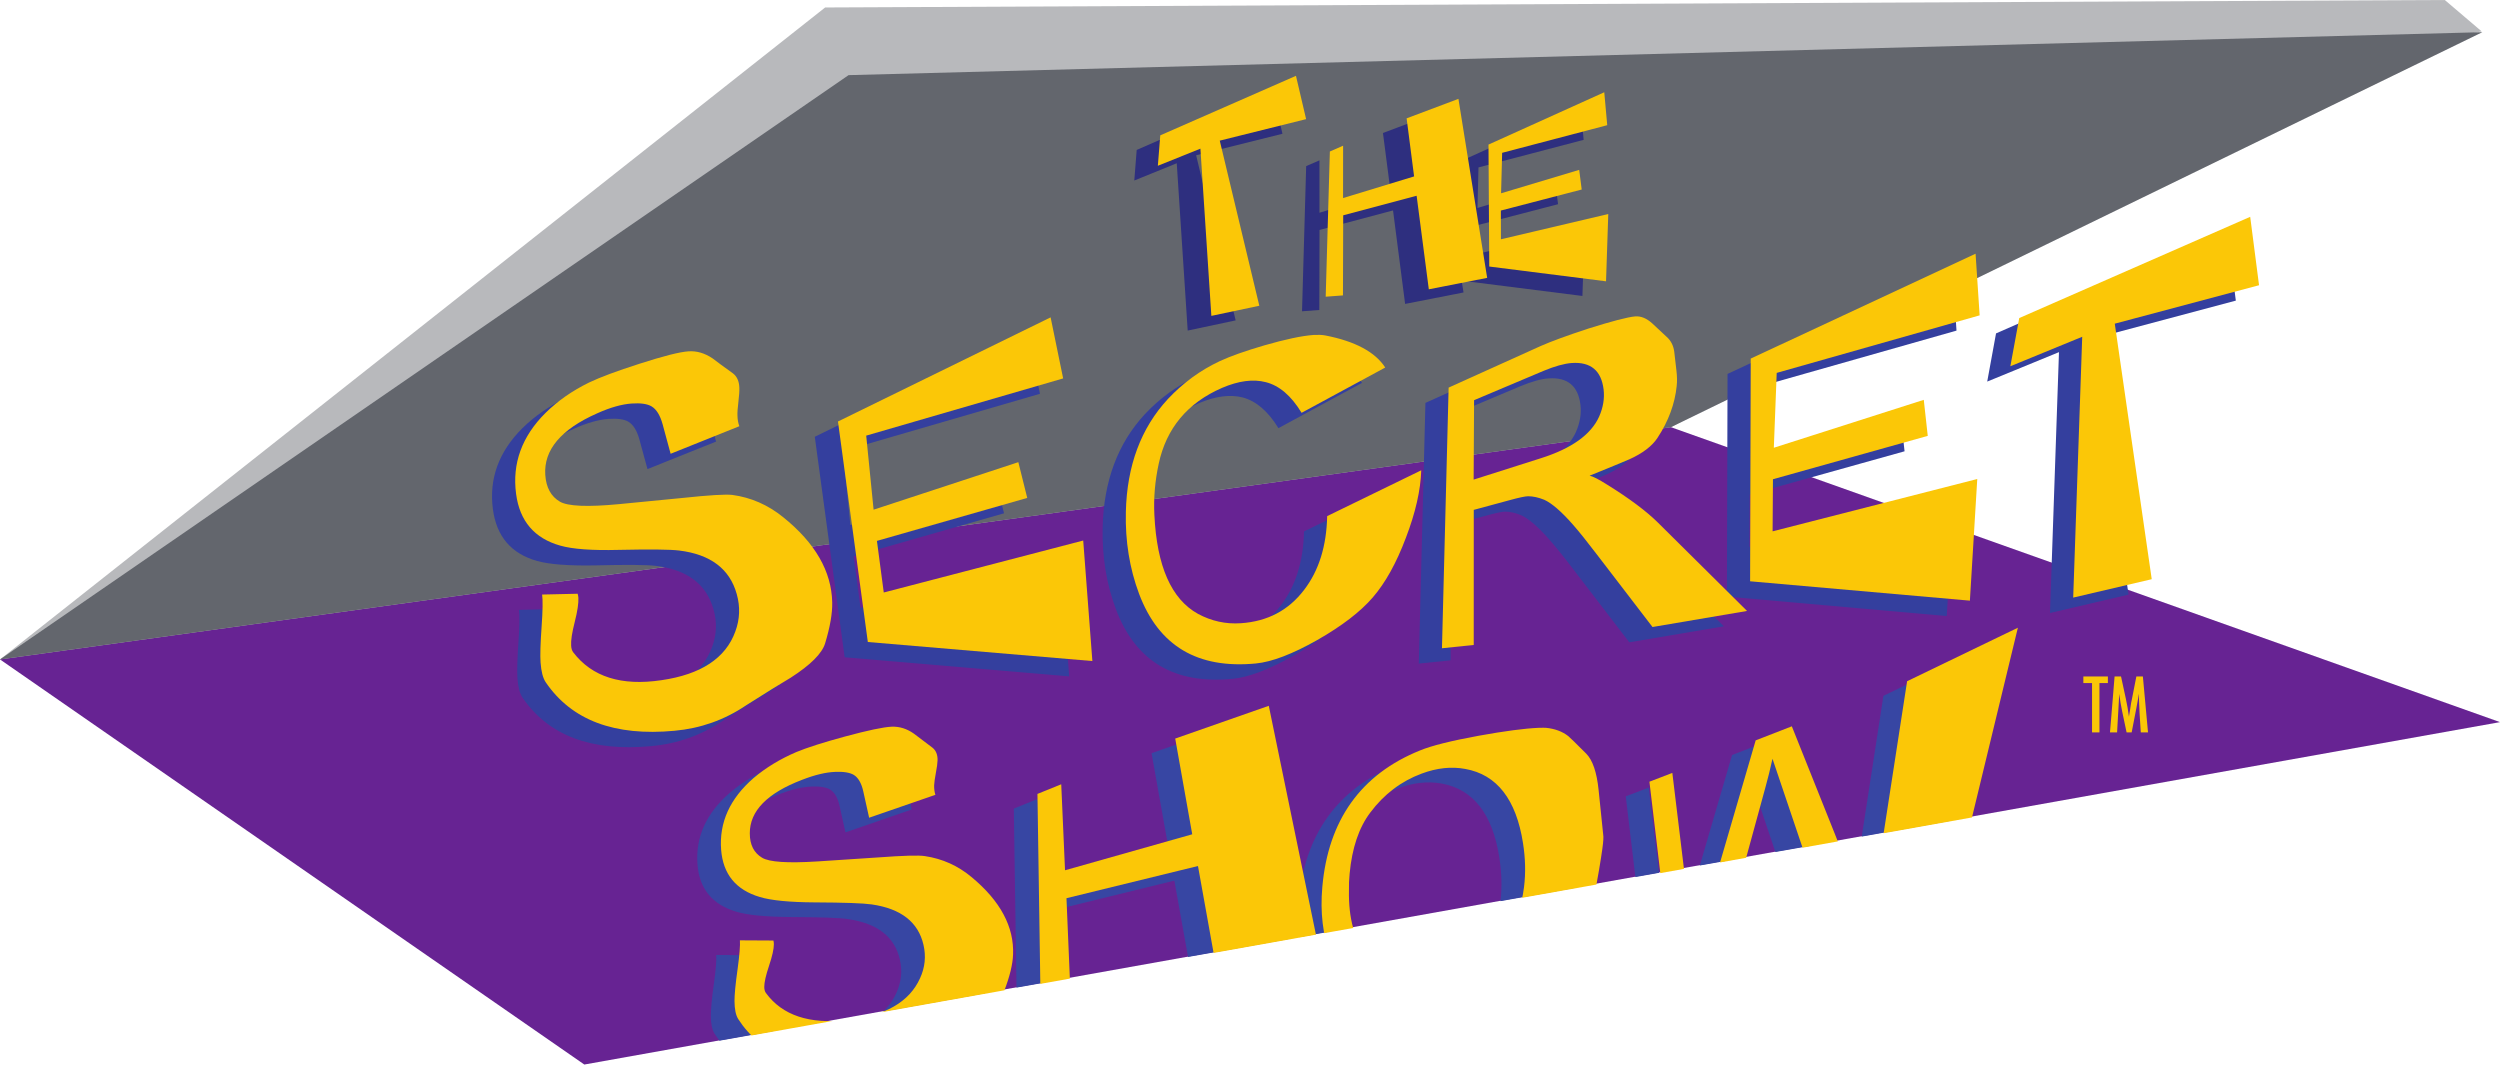 <?xml version="1.0" encoding="UTF-8" standalone="no"?>
<!-- Created with Inkscape (http://www.inkscape.org/) -->

<svg
   xmlns:dc="http://purl.org/dc/elements/1.1/"
   xmlns:cc="http://creativecommons.org/ns#"
   xmlns:rdf="http://www.w3.org/1999/02/22-rdf-syntax-ns#"
   xmlns:svg="http://www.w3.org/2000/svg"
   xmlns="http://www.w3.org/2000/svg"
   xmlns:sodipodi="http://sodipodi.sourceforge.net/DTD/sodipodi-0.dtd"
   xmlns:inkscape="http://www.inkscape.org/namespaces/inkscape"
   id="svg14085"
   version="1.1"
   inkscape:version="0.48.5 r10040"
   width="1000"
   height="426.077"
   xml:space="preserve"
   sodipodi:docname="51180.pdf"><defs
     id="defs14089"><clipPath
       clipPathUnits="userSpaceOnUse"
       id="clipPath14099"><path
         d="m 650,828 -621,0 0,-801 621,0 0,801 z"
         id="path14101"
         inkscape:connector-curvature="0" /></clipPath><clipPath
       clipPathUnits="userSpaceOnUse"
       id="clipPath14105"><path
         d="m 27,828 610.413,0 0,-801 L 27,27 27,828 z"
         id="path14107"
         inkscape:connector-curvature="0" /></clipPath><clipPath
       clipPathUnits="userSpaceOnUse"
       id="clipPath14127"><path
         d="M 55.783,806.119 163.795,815.224 225.703,582.038 63.836,548.65 55.783,806.119"
         id="path14129"
         inkscape:connector-curvature="0" /></clipPath><clipPath
       clipPathUnits="userSpaceOnUse"
       id="clipPath14145"><path
         d="M 55.783,806.119 163.795,815.224 225.703,582.038 63.836,548.65 55.783,806.119"
         id="path14147"
         inkscape:connector-curvature="0" /></clipPath><clipPath
       clipPathUnits="userSpaceOnUse"
       id="clipPath14161"><path
         d="M 55.783,806.119 163.795,815.224 225.703,582.038 63.836,548.65 55.783,806.119"
         id="path14163"
         inkscape:connector-curvature="0" /></clipPath><clipPath
       clipPathUnits="userSpaceOnUse"
       id="clipPath14187"><path
         d="M 55.783,806.119 163.795,815.224 225.703,582.038 63.836,548.65 55.783,806.119"
         id="path14189"
         inkscape:connector-curvature="0" /></clipPath><clipPath
       clipPathUnits="userSpaceOnUse"
       id="clipPath14203"><path
         d="M 55.783,806.119 163.795,815.224 225.703,582.038 63.836,548.65 55.783,806.119"
         id="path14205"
         inkscape:connector-curvature="0" /></clipPath><clipPath
       clipPathUnits="userSpaceOnUse"
       id="clipPath14219"><path
         d="M 55.783,806.119 163.795,815.224 225.703,582.038 63.836,548.65 55.783,806.119"
         id="path14221"
         inkscape:connector-curvature="0" /></clipPath><clipPath
       clipPathUnits="userSpaceOnUse"
       id="clipPath14233"><path
         d="M 55.783,806.119 163.795,815.224 225.703,582.038 63.836,548.65 55.783,806.119"
         id="path14235"
         inkscape:connector-curvature="0" /></clipPath><clipPath
       clipPathUnits="userSpaceOnUse"
       id="clipPath14247"><path
         d="M 55.783,806.119 163.795,815.224 225.703,582.038 63.836,548.65 55.783,806.119"
         id="path14249"
         inkscape:connector-curvature="0" /></clipPath><clipPath
       clipPathUnits="userSpaceOnUse"
       id="clipPath14265"><path
         d="M 55.783,806.119 163.795,815.224 225.703,582.038 63.836,548.65 55.783,806.119"
         id="path14267"
         inkscape:connector-curvature="0" /></clipPath><clipPath
       clipPathUnits="userSpaceOnUse"
       id="clipPath14279"><path
         d="M 55.783,806.119 163.795,815.224 225.703,582.038 63.836,548.65 55.783,806.119"
         id="path14281"
         inkscape:connector-curvature="0" /></clipPath><clipPath
       clipPathUnits="userSpaceOnUse"
       id="clipPath14313"><path
         d="M 55.783,806.119 163.795,815.224 225.703,582.038 63.836,548.65 55.783,806.119"
         id="path14315"
         inkscape:connector-curvature="0" /></clipPath><clipPath
       clipPathUnits="userSpaceOnUse"
       id="clipPath14329"><path
         d="M 55.783,806.119 163.795,815.224 225.703,582.038 63.836,548.65 55.783,806.119"
         id="path14331"
         inkscape:connector-curvature="0" /></clipPath><clipPath
       clipPathUnits="userSpaceOnUse"
       id="clipPath14347"><path
         d="M 55.783,806.119 163.795,815.224 225.703,582.038 63.836,548.65 55.783,806.119"
         id="path14349"
         inkscape:connector-curvature="0" /></clipPath><clipPath
       clipPathUnits="userSpaceOnUse"
       id="clipPath14361"><path
         d="M 55.783,806.119 163.795,815.224 225.703,582.038 63.836,548.65 55.783,806.119"
         id="path14363"
         inkscape:connector-curvature="0" /></clipPath><clipPath
       clipPathUnits="userSpaceOnUse"
       id="clipPath14657"><path
         d="M 64.791,546.96 73.768,172.382 287.513,167.118 176.838,559.634 64.791,546.96"
         id="path14659"
         inkscape:connector-curvature="0" /></clipPath><clipPath
       clipPathUnits="userSpaceOnUse"
       id="clipPath14679"><path
         d="M 64.791,546.96 73.768,172.382 287.513,167.118 176.838,559.634 64.791,546.96"
         id="path14681"
         inkscape:connector-curvature="0" /></clipPath><clipPath
       clipPathUnits="userSpaceOnUse"
       id="clipPath14703"><path
         d="M 64.791,546.96 73.768,172.382 287.513,167.118 176.838,559.634 64.791,546.96"
         id="path14705"
         inkscape:connector-curvature="0" /></clipPath><clipPath
       clipPathUnits="userSpaceOnUse"
       id="clipPath14725"><path
         d="M 64.791,546.96 73.768,172.382 287.513,167.118 176.838,559.634 64.791,546.96"
         id="path14727"
         inkscape:connector-curvature="0" /></clipPath><clipPath
       clipPathUnits="userSpaceOnUse"
       id="clipPath14761"><path
         d="M 64.791,546.96 73.768,172.382 287.513,167.118 176.838,559.634 64.791,546.96"
         id="path14763"
         inkscape:connector-curvature="0" /></clipPath><clipPath
       clipPathUnits="userSpaceOnUse"
       id="clipPath14797"><path
         d="M 64.791,546.96 73.768,172.382 287.513,167.118 176.838,559.634 64.791,546.96"
         id="path14799"
         inkscape:connector-curvature="0" /></clipPath><clipPath
       clipPathUnits="userSpaceOnUse"
       id="clipPath14821"><path
         d="m 27,828 610.413,0 0,-801 L 27,27 27,828 z"
         id="path14823"
         inkscape:connector-curvature="0" /></clipPath><clipPath
       clipPathUnits="userSpaceOnUse"
       id="clipPath14851"><path
         d="m 502.202,92.856 119.8,-16.646 7.517,54.097 -119.8,16.647"
         id="path14853"
         inkscape:connector-curvature="0" /></clipPath><clipPath
       clipPathUnits="userSpaceOnUse"
       id="clipPath14857"><path
         d="m 509.719,146.954 -7.517,-54.098 119.8,-16.646 7.517,54.097 -119.8,16.647"
         id="path14859"
         inkscape:connector-curvature="0" /></clipPath><clipPath
       clipPathUnits="userSpaceOnUse"
       id="clipPath14863"><path
         d="m 509.719,146.954 -7.517,-54.098 119.8,-16.646 7.517,54.097"
         id="path14865"
         inkscape:connector-curvature="0" /></clipPath><clipPath
       clipPathUnits="userSpaceOnUse"
       id="clipPath15335"><path
         d="m 327.985,316.375 219.637,2.59 0.689,-58.457 -219.637,-2.59"
         id="path15337"
         inkscape:connector-curvature="0" /></clipPath><clipPath
       clipPathUnits="userSpaceOnUse"
       id="clipPath15341"><path
         d="M 328.644,296.04 379.767,260.5 547.652,290.492 474.998,316.383 328.644,296.04"
         id="path15343"
         inkscape:connector-curvature="0" /></clipPath><clipPath
       clipPathUnits="userSpaceOnUse"
       id="clipPath15347"><path
         d="m 329.07,259.902 -0.646,54.753 218.913,2.581 0.646,-54.753 -218.913,-2.581"
         id="path15349"
         inkscape:connector-curvature="0" /></clipPath><clipPath
       clipPathUnits="userSpaceOnUse"
       id="clipPath15375"><path
         d="m 328.413,296.044 51.124,-35.542 167.884,29.998 -72.65,25.889 -146.358,-20.345"
         id="path15377"
         inkscape:connector-curvature="0" /></clipPath><clipPath
       clipPathUnits="userSpaceOnUse"
       id="clipPath15409"><path
         d="M 328.644,296.04 379.767,260.5 547.652,290.492 474.998,316.383 328.644,296.04"
         id="path15411"
         inkscape:connector-curvature="0" /></clipPath><clipPath
       clipPathUnits="userSpaceOnUse"
       id="clipPath15511"><path
         d="m 27,828 610.413,0 0,-801 L 27,27 27,828 z"
         id="path15513"
         inkscape:connector-curvature="0" /></clipPath><clipPath
       clipPathUnits="userSpaceOnUse"
       id="clipPath15527"><path
         d="m 640.8,828 7.2,0 0,-799.405 -7.2,0 0,799.405 z"
         id="path15529"
         inkscape:connector-curvature="0" /></clipPath></defs><sodipodi:namedview
     pagecolor="#ffffff"
     bordercolor="#666666"
     borderopacity="1"
     objecttolerance="10"
     gridtolerance="10"
     guidetolerance="10"
     inkscape:pageopacity="0"
     inkscape:pageshadow="2"
     inkscape:window-width="1020"
     inkscape:window-height="1039"
     id="namedview14087"
     showgrid="true"
     fit-margin-top="0"
     fit-margin-left="0"
     fit-margin-right="0"
     fit-margin-bottom="0"
     inkscape:zoom="0.088388348"
     inkscape:cx="1920.7318"
     inkscape:cy="-820.83214"
     inkscape:window-x="891"
     inkscape:window-y="-21"
     inkscape:window-maximized="0"
     inkscape:current-layer="g14093"><inkscape:grid
       type="xygrid"
       id="grid15566"
       empspacing="5"
       visible="true"
       enabled="true"
       snapvisiblegridlinesonly="true"
       originx="246px"
       originy="730.351px" /></sodipodi:namedview><g
     id="g14093"
     inkscape:groupmode="layer"
     inkscape:label="51180"
     transform="matrix(1.25,0,0,-1.25,201,-259.274)"><path
       style="fill:#672393;fill-opacity:1;fill-rule:evenodd;stroke:none"
       d="M -160.8,-418.438 26.182,-548.071 639.2,-438.499 l -265.635,94.5 -289.403,40.273 z"
       id="path15568"
       inkscape:connector-curvature="0"
       sodipodi:nodetypes="cccccc" /><g
       id="g15331"><g
         id="g15333"
         clip-path="url(#clipPath15335)"><g
           id="g15339"
           clip-path="url(#clipPath15341)"><g
             id="g15345"
             clip-path="url(#clipPath15347)"><g
               id="g15351" /></g></g></g></g><path
       d="m 621.532,-207.419 -518.287,-2.393 -264.045,-208.626 534.695,74.322 208.516,115.105 3.818,-2.945 27.211,10.712 19.9,3.774 -11.808,10.051"
       style="fill:#b8b9bc;fill-opacity:1;fill-rule:nonzero;stroke:none"
       id="path15327"
       inkscape:connector-curvature="0" /><path
       d="M -160.8,-418.438 110.742,-231.463 633.559,-217.718 373.895,-344.116 -160.8,-418.438"
       style="fill:#63666d;fill-opacity:1;fill-rule:nonzero;stroke:none"
       id="path15329"
       inkscape:connector-curvature="0" /><path
       d="m 219.263,-313.201 -3.504,53.537 -13.587,-5.52 0.771,9.784 43.41,19.005 3.237,-13.832 -27.624,-6.879 12.641,-52.836 -15.344,-3.259"
       style="fill:#2e2f7f;fill-opacity:1;fill-rule:nonzero;stroke:none"
       id="path15353"
       inkscape:connector-curvature="0" /><path
       d="m 255.849,-307.03 1.326,46.453 4.249,1.849 0.007,-16.769 22.721,6.938 -2.408,18.585 16.587,6.236 9.199,-57.268 -18.695,-3.668 -3.865,29.914 -23.524,-6.247 -0.066,-25.607 -5.531,-0.416"
       style="fill:#2e2f7f;fill-opacity:1;fill-rule:nonzero;stroke:none"
       id="path15355"
       inkscape:connector-curvature="0" /><path
       d="m 308.195,-297.392 -0.234,39.019 37.042,16.744 0.961,-10.537 -33.648,-8.827 -0.329,-12.981 24.975,7.522 0.815,-6.313 -25.885,-6.73 0.04,-9.156 34.35,8.045 -0.709,-21.519 -37.378,4.731"
       style="fill:#2e2f7f;fill-opacity:1;fill-rule:nonzero;stroke:none"
       id="path15357"
       inkscape:connector-curvature="0" /><path
       d="m 5.256,-402.589 11.369,0.27 c 0.128,-0.402 0.201,-0.818 0.234,-1.333 0.102,-1.695 -0.289,-4.26 -1.18,-7.69 -0.851,-3.427 -1.253,-5.959 -1.125,-7.574 0.033,-0.95 0.256,-1.655 0.676,-2.185 5.995,-7.833 15.385,-10.803 28.208,-8.896 12.645,1.83 20.525,7 23.634,15.564 1.472,3.946 1.622,7.943 0.453,11.994 -2.232,8.052 -8.348,12.692 -18.406,13.938 -2.864,0.347 -9.338,0.406 -19.414,0.157 -8.476,-0.161 -14.672,0.314 -18.625,1.41 -8.264,2.327 -12.995,7.818 -14.153,16.561 -1.279,9.718 1.852,18.377 9.426,25.925 3.964,3.887 8.604,7.113 13.942,9.722 3.489,1.673 8.852,3.686 16.112,5.984 7.69,2.47 12.919,3.811 15.702,3.997 2.634,0.164 5.192,-0.577 7.698,-2.272 1.428,-1.089 3.588,-2.689 6.481,-4.786 1.312,-0.979 2.009,-2.495 2.079,-4.57 0.051,-1.019 -0.037,-2.503 -0.289,-4.534 -0.245,-1.969 -0.351,-3.471 -0.303,-4.472 0.026,-1.26 0.241,-2.371 0.581,-3.336 l -21.964,-8.812 -2.561,9.389 c -0.785,2.901 -1.973,4.808 -3.533,5.761 -1.37,0.811 -3.511,1.103 -6.397,0.91 -3.138,-0.219 -6.828,-1.264 -11.041,-3.142 -11.589,-5.111 -17.094,-11.687 -16.583,-19.67 0.263,-4.081 1.823,-6.92 4.695,-8.589 2.543,-1.472 8.794,-1.728 18.786,-0.804 3.186,0.292 10.014,0.972 20.496,2.013 8.513,0.91 13.803,1.209 15.867,0.935 5.962,-0.785 11.406,-3.146 16.283,-7.106 10.266,-8.246 15.491,-17.361 15.684,-27.277 0.08,-3.515 -0.69,-7.848 -2.261,-13.087 -0.972,-3.244 -4.647,-6.89 -11.008,-10.975 -3.2,-1.9 -7.99,-4.87 -14.3,-8.882 -6.905,-4.651 -14.522,-7.362 -22.907,-8.125 -19.184,-1.798 -32.874,3.332 -41.192,15.502 -0.91,1.348 -1.454,3.445 -1.651,6.339 -0.139,2.24 -0.037,6.072 0.34,11.49 0.351,5.115 0.409,8.534 0.15,10.255"
       style="fill:#343f9e;fill-opacity:1;fill-rule:nonzero;stroke:none"
       id="path15359"
       inkscape:connector-curvature="0" /><path
       d="m 109.489,-417.755 -9.557,70.573 68.034,33.283 4.022,-19.531 -63.014,-18.318 2.345,-23.685 46.34,15.198 2.831,-11.439 -48.116,-13.744 2.192,-16.506 63.847,16.587 2.923,-38.529 -71.848,6.112"
       style="fill:#343f9e;fill-opacity:1;fill-rule:nonzero;stroke:none"
       id="path15361"
       inkscape:connector-curvature="0" /><path
       d="m 256.481,-377.472 30.093,14.658 c -0.186,-6.383 -1.838,-13.558 -4.907,-21.552 -3.062,-8.125 -6.594,-14.5 -10.595,-19.104 -3.986,-4.64 -9.897,-9.17 -17.763,-13.671 -7.972,-4.505 -14.522,-7.007 -19.696,-7.504 -18.622,-1.79 -31.043,5.586 -37.32,22.279 -3.043,8.133 -4.468,16.89 -4.249,26.228 0.358,14.778 4.848,26.834 13.507,36.184 4.775,5.1 10.31,9.126 16.546,12.064 3.485,1.611 8.217,3.292 14.281,5.034 6.715,1.955 11.983,3.065 15.794,3.336 1.428,0.077 2.656,0.04 3.712,-0.153 9.576,-1.863 15.969,-5.29 19.17,-10.262 l -26.758,-14.493 c -3.31,5.4 -7.124,8.681 -11.446,9.831 -4.055,1.019 -8.724,0.406 -14,-1.838 -11.092,-4.83 -17.862,-12.937 -20.288,-24.27 -1.173,-5.473 -1.64,-10.938 -1.388,-16.367 0.793,-16.484 5.462,-26.966 13.96,-31.664 4.289,-2.367 8.863,-3.361 13.733,-3.04 8.527,0.592 15.253,4.139 20.244,10.701 4.702,6.167 7.168,14.037 7.369,23.605"
       style="fill:#343f9e;fill-opacity:1;fill-rule:nonzero;stroke:none"
       id="path15363"
       inkscape:connector-curvature="0" /><path
       d="m 303.34,-365.807 21.577,6.839 c 9.799,3.135 15.991,7.581 18.581,13.309 1.29,2.963 1.779,5.82 1.447,8.673 -0.716,6.065 -4.128,8.9 -10.193,8.48 -2.433,-0.153 -5.455,-1.023 -8.998,-2.488 l -22.279,-9.393 -0.135,-25.421 z m -10.131,-53.954 2.126,83.419 29.461,13.273 c 3.233,1.436 8.297,3.306 15.228,5.582 7.508,2.375 12.557,3.686 15.074,3.898 1.83,0.128 3.606,-0.603 5.374,-2.174 1.038,-1.001 2.605,-2.462 4.654,-4.38 1.344,-1.165 2.141,-2.725 2.415,-4.633 0.124,-1.392 0.351,-3.416 0.683,-6.105 0.237,-1.827 0.27,-3.478 0.106,-4.983 -0.599,-5.71 -2.652,-11.231 -6.13,-16.557 -1.743,-2.678 -4.804,-4.98 -9.09,-6.898 -1.695,-0.764 -5.922,-2.481 -12.637,-5.239 1.045,-0.223 2.879,-1.158 5.542,-2.799 7.153,-4.465 12.553,-8.523 16.291,-12.166 l 28.522,-28.314 -30.247,-5.122 -17.701,23.071 c -3.2,4.234 -5.805,7.431 -7.738,9.63 -3.734,4.271 -6.814,6.912 -9.199,7.975 -1.867,0.767 -3.584,1.158 -5.144,1.136 -0.979,-0.011 -2.948,-0.431 -5.919,-1.246 l -11.497,-3.084 0.011,-43.246 -10.186,-1.041"
       style="fill:#343f9e;fill-opacity:1;fill-rule:nonzero;stroke:none"
       id="path15365"
       inkscape:connector-curvature="0" /><path
       d="m 391.812,-398.33 0.201,71.257 71.947,33.553 1.319,-19.692 -64.947,-18.446 -0.91,-23.948 47.966,15.326 1.271,-11.552 -49.548,-13.836 -0.095,-16.711 65.51,16.758 -2.371,-38.935 -70.343,6.225"
       style="fill:#343f9e;fill-opacity:1;fill-rule:nonzero;stroke:none"
       id="path15367"
       inkscape:connector-curvature="0" /><path
       d="m 495.2,-403.576 2.872,83.474 -22.962,-9.422 2.821,15.418 73.909,32.384 2.824,-21.895 -46.147,-12.297 11.812,-81.779 -25.128,-5.882"
       style="fill:#343f9e;fill-opacity:1;fill-rule:nonzero;stroke:none"
       id="path15369"
       inkscape:connector-curvature="0" /><g
       id="g15371"
       transform="matrix(3.653,0,0,3.653,-1361.48,-1500.001)"><g
         id="g15373"
         clip-path="url(#clipPath15375)"><path
           d="m 391.425,270.187 2.942,-0.015 c 0.021,-0.1 0.037,-0.208 0.037,-0.331 -10e-4,-0.409 -0.143,-1.044 -0.423,-1.875 -0.282,-0.838 -0.42,-1.454 -0.419,-1.853 0,-0.226 0.048,-0.407 0.145,-0.532 1.432,-1.973 3.809,-2.763 7.147,-2.383 3.299,0.365 5.411,1.583 6.348,3.653 0.442,0.962 0.54,1.945 0.308,2.942 -0.456,1.988 -1.969,3.167 -4.541,3.535 -0.733,0.117 -2.399,0.169 -5.013,0.181 -2.186,0.017 -3.78,0.168 -4.783,0.468 -2.097,0.629 -3.227,2.007 -3.391,4.146 -0.179,2.39 0.766,4.486 2.842,6.275 1.081,0.915 2.331,1.682 3.746,2.281 0.927,0.382 2.341,0.838 4.247,1.355 2.019,0.549 3.392,0.84 4.105,0.864 0.683,0.028 1.334,-0.176 1.955,-0.612 0.349,-0.27 0.882,-0.679 1.595,-1.211 0.323,-0.244 0.483,-0.622 0.47,-1.126 -0.01,-0.244 -0.055,-0.615 -0.15,-1.1 -0.095,-0.487 -0.141,-0.854 -0.153,-1.096 -0.006,-0.307 0.036,-0.581 0.112,-0.823 l -5.805,-2.005 -0.516,2.317 c -0.157,0.718 -0.435,1.188 -0.823,1.431 -0.341,0.205 -0.885,0.298 -1.635,0.266 -0.812,-0.028 -1.774,-0.261 -2.899,-0.692 -3.06,-1.17 -4.586,-2.736 -4.582,-4.695 0.005,-0.995 0.365,-1.708 1.079,-2.135 0.629,-0.378 2.239,-0.48 4.827,-0.317 0.829,0.049 2.603,0.166 5.331,0.341 2.205,0.165 3.574,0.202 4.105,0.128 1.525,-0.235 2.893,-0.85 4.094,-1.848 2.528,-2.093 3.725,-4.36 3.632,-6.791 -0.035,-0.857 -0.297,-1.924 -0.787,-3.192 -0.296,-0.784 -1.31,-1.663 -3.007,-2.623 -0.864,-0.449 -2.144,-1.136 -3.835,-2.08 -1.857,-1.097 -3.868,-1.705 -6.052,-1.834 -4.983,-0.309 -8.448,1.043 -10.395,4.085 -0.214,0.345 -0.329,0.856 -0.329,1.567 0,0.554 0.079,1.496 0.267,2.816 0.173,1.247 0.241,2.086 0.204,2.518"
           style="fill:#3746a3;fill-opacity:1;fill-rule:nonzero;stroke:none"
           id="path15379"
           inkscape:connector-curvature="0" /><path
           d="m 417.803,262.396 -0.31,20.61 2.083,0.851 0.329,-7.531 11.151,3.149 -1.497,8.387 8.198,2.872 5.273,-25.602 -9.107,-1.634 -2.367,13.201 -11.517,-2.822 0.466,-11.285 -2.702,-0.196"
           style="fill:#3746a3;fill-opacity:1;fill-rule:nonzero;stroke:none"
           id="path15381"
           inkscape:connector-curvature="0" /><path
           d="m 444.778,274.55 c -0.042,-2.402 0.488,-4.34 1.585,-5.807 1.225,-1.633 2.944,-2.401 5.162,-2.322 2.858,0.119 5.147,1.397 6.885,3.855 0.927,1.332 1.497,2.854 1.709,4.585 0.147,1.221 0.116,2.5 -0.091,3.839 -0.591,3.824 -2.283,6.004 -5.053,6.501 -1.211,0.225 -2.487,0.078 -3.827,-0.413 -1.792,-0.658 -3.291,-1.795 -4.505,-3.408 -0.994,-1.329 -1.598,-3.12 -1.806,-5.361 -0.046,-0.485 -0.067,-0.979 -0.059,-1.469 z m -2.332,0.326 c 0.513,5.83 3.362,9.84 8.55,11.947 1.012,0.416 2.731,0.838 5.152,1.287 2.274,0.409 4.027,0.638 5.245,0.688 0.334,0.006 0.546,0.013 0.642,0.005 0.787,-0.08 1.44,-0.33 1.963,-0.734 0.128,-0.099 0.649,-0.611 1.57,-1.526 0.557,-0.572 0.92,-1.633 1.079,-3.179 l 0.401,-3.939 c 0.043,-0.157 0.018,-0.559 -0.066,-1.199 -0.128,-0.963 -0.396,-2.515 -0.796,-4.641 -0.338,-1.78 -0.537,-2.733 -0.59,-2.88 -0.42,-1.182 -1.006,-2.167 -1.757,-2.959 -0.545,-0.578 -1.443,-1.301 -2.679,-2.173 -0.927,-0.65 -2.372,-1.199 -4.338,-1.661 -1.587,-0.366 -3.092,-0.595 -4.506,-0.685 -2.129,-0.137 -3.992,0.289 -5.608,1.256 -1.66,0.989 -2.843,2.437 -3.555,4.362 -0.67,1.799 -0.907,3.802 -0.707,6.031"
           style="fill:#3746a3;fill-opacity:1;fill-rule:nonzero;stroke:none"
           id="path15383"
           inkscape:connector-curvature="0" /><path
           d="m 473.388,264.856 -2.289,19.227 2.01,0.765 1.413,-11.635 c 0.197,-1.591 0.355,-3.123 0.465,-4.598 l 1.164,4.494 4.261,14.592 3.164,1.233 3.754,-9.392 c 1.259,-3.129 2.233,-6.153 2.921,-9.078 0.212,1.644 0.537,3.787 0.957,6.438 l 2.46,15.985 9.71,4.677 -7.283,-30.08 -7.4,-1.571 -6.81,20.174 c -0.205,-0.888 -0.406,-1.707 -0.608,-2.455 l -5.095,-18.595 -2.794,-0.181"
           style="fill:#3746a3;fill-opacity:1;fill-rule:nonzero;stroke:none"
           id="path15385"
           inkscape:connector-curvature="0" /></g></g><path
       d="m 226.833,-308.503 -3.5,53.512 -13.62,-5.476 0.778,9.736 43.417,19.049 3.248,-13.861 -27.631,-6.883 12.656,-52.832 -15.348,-3.244"
       style="fill:#fbc707;fill-opacity:1;fill-rule:nonzero;stroke:none"
       id="path15387"
       inkscape:connector-curvature="0" /><path
       d="m 263.422,-302.361 1.334,46.464 4.238,1.852 -0.015,-16.755 22.732,6.927 -2.393,18.581 16.579,6.24 9.196,-57.286 -18.673,-3.657 -3.902,29.933 -23.492,-6.255 -0.08,-25.633 -5.524,-0.413"
       style="fill:#fbc707;fill-opacity:1;fill-rule:nonzero;stroke:none"
       id="path15389"
       inkscape:connector-curvature="0" /><path
       d="m 315.762,-292.709 -0.245,39.022 37.046,16.744 0.95,-10.537 -33.626,-8.841 -0.343,-12.948 25,7.493 0.8,-6.291 -25.87,-6.726 0.026,-9.192 34.346,8.081 -0.716,-21.533 -37.367,4.728"
       style="fill:#fbc707;fill-opacity:1;fill-rule:nonzero;stroke:none"
       id="path15391"
       inkscape:connector-curvature="0" /><path
       d="m 12.68,-397.672 11.369,0.256 c 0.117,-0.402 0.197,-0.822 0.237,-1.341 0.077,-1.681 -0.292,-4.238 -1.173,-7.694 -0.87,-3.416 -1.257,-5.93 -1.147,-7.566 0.048,-0.91 0.278,-1.644 0.676,-2.152 6.006,-7.859 15.414,-10.825 28.205,-8.911 12.645,1.83 20.547,7.029 23.645,15.556 1.469,3.927 1.611,7.946 0.464,12.002 -2.243,8.052 -8.37,12.692 -18.417,13.938 -2.857,0.351 -9.342,0.42 -19.418,0.201 -8.476,-0.216 -14.669,0.237 -18.611,1.359 -8.271,2.327 -13.01,7.822 -14.161,16.561 -1.293,9.74 1.845,18.38 9.422,25.917 3.935,3.873 8.593,7.106 13.945,9.729 3.489,1.659 8.856,3.679 16.123,5.999 7.665,2.466 12.911,3.803 15.688,3.971 2.63,0.186 5.199,-0.577 7.701,-2.258 1.421,-1.103 3.595,-2.696 6.492,-4.771 1.293,-0.979 1.998,-2.506 2.068,-4.585 0.047,-1.008 -0.055,-2.521 -0.296,-4.516 -0.241,-1.987 -0.354,-3.485 -0.303,-4.494 0.029,-1.268 0.241,-2.378 0.596,-3.339 l -21.986,-8.819 -2.546,9.4 c -0.793,2.886 -1.973,4.826 -3.555,5.772 -1.355,0.796 -3.482,1.114 -6.386,0.91 -3.127,-0.223 -6.81,-1.242 -11.03,-3.146 -11.592,-5.126 -17.105,-11.684 -16.594,-19.681 0.27,-4.063 1.834,-6.923 4.698,-8.586 2.557,-1.472 8.797,-1.735 18.797,-0.793 3.164,0.292 9.992,0.943 20.499,1.998 8.502,0.902 13.784,1.209 15.863,0.961 5.955,-0.811 11.391,-3.171 16.261,-7.117 10.288,-8.268 15.487,-17.354 15.706,-27.269 0.073,-3.515 -0.691,-7.877 -2.269,-13.098 -0.983,-3.241 -4.647,-6.905 -10.997,-10.993 -3.237,-1.9 -8.001,-4.881 -14.314,-8.874 -6.894,-4.658 -14.526,-7.358 -22.896,-8.122 -19.195,-1.79 -32.888,3.339 -41.192,15.502 -0.913,1.359 -1.458,3.456 -1.662,6.353 -0.157,2.232 -0.048,6.068 0.336,11.49 0.365,5.082 0.409,8.527 0.161,10.248"
       style="fill:#fbc707;fill-opacity:1;fill-rule:nonzero;stroke:none"
       id="path15393"
       inkscape:connector-curvature="0" /><path
       d="m 116.905,-412.859 -9.554,70.562 68.045,33.323 4.011,-19.539 -63.022,-18.311 2.367,-23.693 46.315,15.206 2.85,-11.443 -48.101,-13.752 2.188,-16.51 63.822,16.627 2.934,-38.566 -71.856,6.094"
       style="fill:#fbc707;fill-opacity:1;fill-rule:nonzero;stroke:none"
       id="path15395"
       inkscape:connector-curvature="0" /><path
       d="m 263.897,-372.573 30.104,14.661 c -0.208,-6.368 -1.83,-13.543 -4.899,-21.552 -3.054,-8.136 -6.594,-14.479 -10.61,-19.129 -3.975,-4.611 -9.915,-9.152 -17.756,-13.635 -7.986,-4.508 -14.533,-7.015 -19.696,-7.508 -18.636,-1.768 -31.043,5.59 -37.338,22.293 -3.043,8.147 -4.454,16.857 -4.227,26.224 0.343,14.756 4.823,26.831 13.485,36.154 4.786,5.107 10.314,9.145 16.565,12.082 3.463,1.604 8.224,3.284 14.27,5.049 6.722,1.94 11.991,3.058 15.783,3.332 1.439,0.07 2.667,0.036 3.712,-0.161 9.598,-1.863 15.984,-5.316 19.184,-10.27 l -26.769,-14.49 c -3.281,5.422 -7.102,8.713 -11.439,9.809 -4.063,1.056 -8.721,0.435 -14.007,-1.827 -11.07,-4.804 -17.836,-12.926 -20.266,-24.259 -1.187,-5.466 -1.662,-10.924 -1.392,-16.353 0.782,-16.506 5.451,-26.995 13.952,-31.701 4.3,-2.313 8.867,-3.332 13.748,-2.996 8.523,0.574 15.246,4.132 20.214,10.668 4.739,6.178 7.179,14.026 7.38,23.605"
       style="fill:#fbc707;fill-opacity:1;fill-rule:nonzero;stroke:none"
       id="path15397"
       inkscape:connector-curvature="0" /><path
       d="m 310.764,-360.896 21.555,6.857 c 9.82,3.113 16.002,7.563 18.589,13.273 1.312,2.959 1.779,5.849 1.45,8.692 -0.727,6.065 -4.117,8.9 -10.182,8.494 -2.433,-0.179 -5.44,-1.03 -9.009,-2.503 l -22.26,-9.393 -0.142,-25.421 z m -10.135,-53.965 2.134,83.408 29.458,13.309 c 3.226,1.428 8.308,3.303 15.213,5.568 7.541,2.371 12.571,3.694 15.085,3.916 1.808,0.113 3.595,-0.614 5.363,-2.21 1.067,-0.968 2.605,-2.419 4.662,-4.351 1.333,-1.184 2.134,-2.733 2.408,-4.662 0.142,-1.363 0.373,-3.401 0.701,-6.068 0.223,-1.834 0.263,-3.5 0.088,-5.013 -0.585,-5.699 -2.627,-11.227 -6.123,-16.543 -1.739,-2.667 -4.786,-4.994 -9.086,-6.92 -1.706,-0.745 -5.919,-2.473 -12.656,-5.213 1.056,-0.208 2.923,-1.165 5.561,-2.835 7.146,-4.432 12.568,-8.487 16.276,-12.151 l 28.544,-28.296 -30.254,-5.14 -17.716,23.104 c -3.182,4.187 -5.769,7.409 -7.701,9.609 -3.752,4.282 -6.839,6.923 -9.214,7.997 -1.871,0.76 -3.58,1.125 -5.162,1.136 -0.972,-0.018 -2.941,-0.431 -5.897,-1.249 l -11.505,-3.113 -0.011,-43.227 -10.168,-1.056"
       style="fill:#fbc707;fill-opacity:1;fill-rule:nonzero;stroke:none"
       id="path15399"
       inkscape:connector-curvature="0" /><path
       d="m 399.235,-393.43 0.197,71.264 71.951,33.557 1.301,-19.725 -64.936,-18.413 -0.924,-23.952 47.981,15.333 1.275,-11.534 -49.537,-13.872 -0.113,-16.671 65.495,16.744 -2.36,-38.927 -70.329,6.196"
       style="fill:#fbc707;fill-opacity:1;fill-rule:nonzero;stroke:none"
       id="path15401"
       inkscape:connector-curvature="0" /><path
       d="m 502.624,-398.651 2.886,83.466 -22.995,-9.437 2.839,15.421 73.909,32.402 2.831,-21.895 -46.165,-12.301 11.826,-81.768 -25.132,-5.889"
       style="fill:#fbc707;fill-opacity:1;fill-rule:nonzero;stroke:none"
       id="path15403"
       inkscape:connector-curvature="0" /><g
       id="g15405"
       transform="matrix(3.653,0,0,3.653,-1361.48,-1500.001)"><g
         id="g15407"
         clip-path="url(#clipPath15409)"><path
           d="m 393.498,271.468 2.936,-0.016 c 0.024,-0.096 0.038,-0.206 0.04,-0.328 -10e-4,-0.413 -0.141,-1.042 -0.422,-1.879 -0.28,-0.836 -0.419,-1.449 -0.42,-1.852 -0.001,-0.221 0.048,-0.405 0.145,-0.537 1.435,-1.963 3.811,-2.753 7.144,-2.375 3.299,0.369 5.415,1.583 6.354,3.661 0.439,0.948 0.537,1.931 0.305,2.93 -0.455,1.987 -1.966,3.174 -4.543,3.544 -0.731,0.106 -2.402,0.165 -5.004,0.177 -2.193,0.013 -3.79,0.17 -4.788,0.469 -2.1,0.624 -3.229,2.004 -3.393,4.15 -0.178,2.382 0.771,4.475 2.845,6.275 1.08,0.913 2.331,1.671 3.746,2.276 0.924,0.383 2.338,0.838 4.249,1.356 2.016,0.545 3.39,0.835 4.104,0.864 0.678,0.027 1.329,-0.175 1.949,-0.613 0.348,-0.266 0.885,-0.677 1.6,-1.21 0.321,-0.246 0.48,-0.616 0.467,-1.13 -0.007,-0.247 -0.056,-0.61 -0.149,-1.096 -0.093,-0.483 -0.14,-0.852 -0.151,-1.095 -0.005,-0.31 0.033,-0.587 0.109,-0.825 l -5.803,-2.005 -0.515,2.316 c -0.158,0.714 -0.44,1.193 -0.824,1.432 -0.343,0.207 -0.888,0.3 -1.637,0.267 -0.811,-0.029 -1.779,-0.259 -2.896,-0.693 -3.064,-1.172 -4.589,-2.735 -4.582,-4.691 0,-1.002 0.361,-1.711 1.078,-2.137 0.631,-0.382 2.239,-0.486 4.831,-0.324 0.819,0.054 2.596,0.169 5.323,0.351 2.207,0.163 3.575,0.203 4.102,0.117 1.533,-0.228 2.896,-0.838 4.099,-1.844 2.523,-2.094 3.727,-4.357 3.629,-6.787 -0.032,-0.861 -0.294,-1.928 -0.781,-3.195 -0.299,-0.791 -1.308,-1.667 -3.008,-2.62 -0.867,-0.45 -2.144,-1.145 -3.837,-2.086 -1.856,-1.091 -3.87,-1.702 -6.045,-1.837 -4.989,-0.303 -8.448,1.046 -10.404,4.093 -0.214,0.338 -0.321,0.86 -0.327,1.568 -0.003,0.552 0.083,1.488 0.272,2.819 0.17,1.241 0.233,2.077 0.202,2.51"
           style="fill:#fbc707;fill-opacity:1;fill-rule:nonzero;stroke:none"
           id="path15413"
           inkscape:connector-curvature="0" /><path
           d="m 419.875,263.681 -0.312,20.614 2.084,0.844 0.332,-7.533 11.143,3.152 -1.491,8.385 8.197,2.871 5.274,-25.598 -9.107,-1.631 -2.37,13.194 -11.52,-2.82 0.475,-11.283 -2.705,-0.195"
           style="fill:#fbc707;fill-opacity:1;fill-rule:nonzero;stroke:none"
           id="path15415"
           inkscape:connector-curvature="0" /><path
           d="m 446.851,275.833 c -0.048,-2.406 0.484,-4.341 1.583,-5.812 1.223,-1.625 2.941,-2.391 5.163,-2.312 2.861,0.117 5.15,1.392 6.881,3.851 0.927,1.328 1.5,2.853 1.71,4.582 0.152,1.219 0.121,2.504 -0.09,3.842 -0.595,3.827 -2.288,6.004 -5.055,6.498 -1.204,0.227 -2.488,0.093 -3.829,-0.41 -1.788,-0.664 -3.289,-1.8 -4.496,-3.412 -1.002,-1.324 -1.599,-3.113 -1.809,-5.361 -0.05,-0.478 -0.068,-0.978 -0.058,-1.466 z m -2.332,0.323 c 0.516,5.833 3.365,9.848 8.555,11.946 1.006,0.416 2.722,0.846 5.146,1.289 2.277,0.411 4.024,0.642 5.242,0.693 0.333,0.005 0.547,0.012 0.646,10e-4 0.788,-0.078 1.443,-0.323 1.962,-0.733 0.121,-0.097 0.648,-0.612 1.563,-1.527 0.564,-0.568 0.927,-1.629 1.085,-3.177 l 0.406,-3.939 c 0.035,-0.16 0.014,-0.559 -0.073,-1.202 -0.131,-0.961 -0.391,-2.512 -0.788,-4.646 -0.344,-1.769 -0.541,-2.723 -0.599,-2.874 -0.418,-1.176 -1.003,-2.166 -1.755,-2.962 -0.544,-0.572 -1.435,-1.296 -2.681,-2.169 -0.924,-0.647 -2.369,-1.198 -4.332,-1.663 -1.594,-0.362 -3.098,-0.598 -4.511,-0.684 -2.127,-0.134 -3.993,0.287 -5.607,1.255 -1.656,0.991 -2.841,2.443 -3.553,4.368 -0.666,1.792 -0.905,3.796 -0.706,6.024"
           style="fill:#fbc707;fill-opacity:1;fill-rule:nonzero;stroke:none"
           id="path15417"
           inkscape:connector-curvature="0" /><path
           d="m 475.461,266.141 -2.289,19.225 2.007,0.769 1.41,-11.645 c 0.207,-1.583 0.355,-3.12 0.465,-4.596 l 1.167,4.494 4.258,14.598 3.167,1.231 3.755,-9.392 c 1.256,-3.125 2.234,-6.154 2.918,-9.084 0.217,1.651 0.537,3.79 0.958,6.441 l 2.467,15.985 9.703,4.687 -7.276,-30.083 -7.405,-1.573 -6.814,20.176 c -0.196,-0.889 -0.399,-1.714 -0.607,-2.457 l -5.087,-18.593 -2.797,-0.183"
           style="fill:#fbc707;fill-opacity:1;fill-rule:nonzero;stroke:none"
           id="path15419"
           inkscape:connector-curvature="0" /></g></g><path
       d="m 505.872,-425.997 2.78,0 0,-15.787 2.371,0 0,15.787 2.7,0 0,2.112 -7.851,0 0,-2.112 z m 8.527,-15.787 2.269,0 0.694,12.323 c 0.124,-1.005 0.263,-1.966 0.413,-2.879 0.15,-0.917 0.322,-1.816 0.515,-2.704 l 1.418,-6.741 1.626,0 1.509,7.804 0.113,0.614 0.303,1.633 c 0.036,0.216 0.084,0.482 0.132,0.8 0.051,0.318 0.106,0.687 0.168,1.111 l 0.059,0.362 c 0.008,-0.088 0.015,-0.153 0.018,-0.205 0,-0.051 0.008,-0.084 0.008,-0.099 l 0.059,-2.199 0.11,-2.397 c 0,-0.146 0,-0.332 0.018,-0.555 0.011,-0.227 0.022,-0.493 0.036,-0.8 l 0.391,-6.068 2.309,0 -1.644,17.898 -2.086,0 -1.403,-7.168 -0.267,-1.286 -0.3,-1.944 -0.336,-2.05 c -0.008,-0.033 -0.015,-0.084 -0.022,-0.157 -0.011,-0.073 -0.022,-0.175 -0.036,-0.307 -0.132,1.005 -0.274,1.962 -0.435,2.879 -0.157,0.913 -0.332,1.827 -0.526,2.736 l -1.578,7.296 -2.061,0 -1.472,-17.898"
       style="fill:#fbc707;fill-opacity:1;fill-rule:nonzero;stroke:none"
       id="path15421"
       inkscape:connector-curvature="0" /></g></svg>